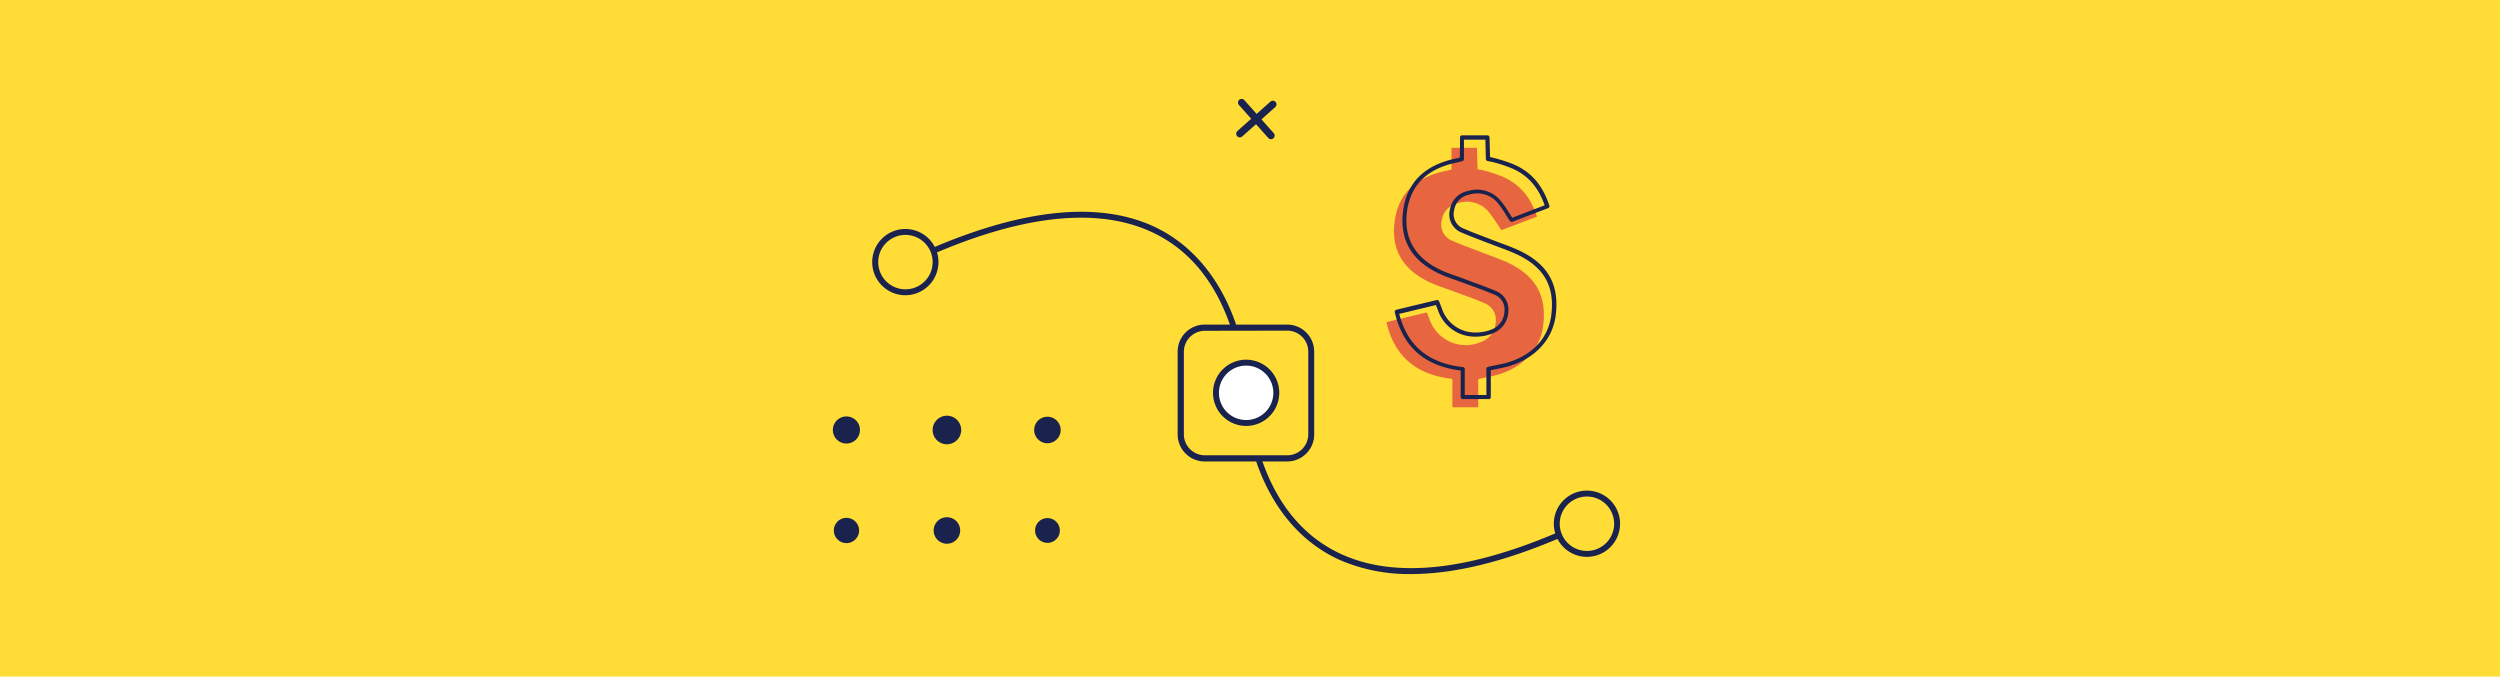 <svg id="Layer_1" data-name="Layer 1" xmlns="http://www.w3.org/2000/svg" viewBox="0 0 514.67 139.29"><defs><style>.cls-1{fill:#ffdc36;}.cls-2{fill:#fff;}.cls-3,.cls-5{fill:#1a234e;}.cls-4{fill:#e7653f;}.cls-5{stroke:#1a234e;stroke-linecap:round;stroke-linejoin:round;stroke-width:1.5px;}</style></defs><rect class="cls-1" x="-7.7" y="-8.5" width="528.51" height="156.96"/><path class="cls-1" d="M192.59,54a6.21,6.21,0,1,1-6.21-6.21A6.21,6.21,0,0,1,192.59,54Z"/><path class="cls-1" d="M332.91,107.82a6.21,6.21,0,1,1-6.21-6.21A6.21,6.21,0,0,1,332.91,107.82Z"/><circle class="cls-2" cx="256.4" cy="80.75" r="6.33"/><circle class="cls-3" cx="174.25" cy="88.52" r="2.8"/><path class="cls-3" d="M194.94,91.46A2.94,2.94,0,1,0,192,88.52,2.93,2.93,0,0,0,194.94,91.46Z"/><path class="cls-3" d="M215.63,91.25a2.73,2.73,0,1,0-2.73-2.73A2.74,2.74,0,0,0,215.63,91.25Z"/><path class="cls-3" d="M174.25,111.81a2.6,2.6,0,1,0-2.59-2.6A2.59,2.59,0,0,0,174.25,111.81Z"/><path class="cls-3" d="M194.94,111.94a2.73,2.73,0,1,0-2.73-2.73A2.74,2.74,0,0,0,194.94,111.94Z"/><path class="cls-3" d="M215.63,111.76a2.55,2.55,0,1,0-2.54-2.55A2.55,2.55,0,0,0,215.63,111.76Z"/><path class="cls-3" d="M265.05,95H248a5.57,5.57,0,0,1-5.56-5.55v-17A5.57,5.57,0,0,1,248,66.82h17a5.57,5.57,0,0,1,5.55,5.56v17A5.56,5.56,0,0,1,265.05,95Zm-17-26.9a4.33,4.33,0,0,0-4.33,4.33v17A4.33,4.33,0,0,0,248,93.73h17a4.33,4.33,0,0,0,4.33-4.33v-17a4.33,4.33,0,0,0-4.33-4.33Z"/><path class="cls-3" d="M253.82,67.37a.61.61,0,0,1-.58-.41c-3.29-9.44-8.87-16-16.61-19.4-10.8-4.79-25.54-3.31-43.81,4.43a.61.61,0,1,1-.47-1.12C210.94,43,226,41.51,237.13,46.44,245.07,50,251,56.92,254.39,66.56a.61.61,0,0,1-.37.77A.51.51,0,0,1,253.82,67.37Z"/><path class="cls-3" d="M186.38,60.78A6.82,6.82,0,1,1,193.2,54,6.83,6.83,0,0,1,186.38,60.78Zm0-12.42A5.6,5.6,0,1,0,192,54,5.6,5.6,0,0,0,186.38,48.36Z"/><path class="cls-3" d="M256.54,87.69a6.82,6.82,0,1,1,6.82-6.82A6.83,6.83,0,0,1,256.54,87.69Zm0-12.42a5.6,5.6,0,1,0,5.6,5.6A5.6,5.6,0,0,0,256.54,75.27Z"/><path class="cls-3" d="M290.52,118.18a35.7,35.7,0,0,1-14.59-2.85c-7.94-3.54-13.91-10.5-17.26-20.15a.61.61,0,0,1,.38-.78.6.6,0,0,1,.77.38c3.28,9.45,8.87,16,16.61,19.43,10.81,4.8,25.56,3.31,43.82-4.43a.63.63,0,0,1,.81.33.61.61,0,0,1-.33.8C309.29,115.75,299.19,118.18,290.52,118.18Z"/><path class="cls-3" d="M326.7,114.64a6.82,6.82,0,1,1,6.82-6.82A6.83,6.83,0,0,1,326.7,114.64Zm0-12.42a5.6,5.6,0,1,0,5.6,5.6A5.61,5.61,0,0,0,326.7,102.22Z"/><path class="cls-4" d="M317.66,67.22c-.74,5.31-5,9.23-11.19,10.36-.67.12-1.33.28-2.15.46v5.8H299V78c-7.63-.85-12-4.83-13.57-11.68l8.31-2c.22.56.44,1.07.62,1.59a7.88,7.88,0,0,0,10.47,4.52,4.52,4.52,0,0,0,3.1-4.17,3.68,3.68,0,0,0-2.42-3.88c-2.25-1-4.59-1.76-6.89-2.63-1.22-.45-2.47-.85-3.66-1.36-6-2.56-8.61-6.84-7.86-12.73.73-5.73,4.36-9.27,10.79-10.52l.93-.25V30.43h5.24l.12,4.41A21.82,21.82,0,0,1,308.37,36c4.28,1.5,6.69,4.47,8.05,8.59l-7.35,2.8a40.74,40.74,0,0,0-2.68-3.88,5.9,5.9,0,0,0-6.2-1.71,4.23,4.23,0,0,0-3.37,3.51,3.58,3.58,0,0,0,2.23,4.29c1.93.84,3.93,1.56,5.9,2.32,1.66.65,3.35,1.22,5,1.93C316.11,56.61,318.54,60.85,317.66,67.22Z"/><path class="cls-3" d="M306.43,82.16h-5.3a.42.42,0,0,1-.42-.42V76.28c-7.46-.94-11.9-4.85-13.57-12a.43.43,0,0,1,.31-.51l8.32-2a.42.42,0,0,1,.49.25l.21.54c.14.36.28.72.41,1.07a7.19,7.19,0,0,0,7,4.82,8.43,8.43,0,0,0,3-.55,4.14,4.14,0,0,0,2.84-3.81,3.27,3.27,0,0,0-2.17-3.47c-1.61-.68-3.29-1.3-4.92-1.89l-2-.73-1.28-.46c-.79-.28-1.61-.57-2.39-.9-6.16-2.64-8.89-7.07-8.11-13.17.75-5.93,4.5-9.59,11.12-10.89a4.69,4.69,0,0,0,.53-.14c.07,0,.07-4.16.07-4.16a.42.42,0,0,1,.42-.42h5.23a.41.41,0,0,1,.42.41l.12,4.06a30.37,30.37,0,0,1,3.89,1.14c4.15,1.45,6.79,4.26,8.31,8.85a.42.42,0,0,1-.25.53l-7.35,2.8a.42.42,0,0,1-.5-.15q-.44-.64-.84-1.29a20.44,20.44,0,0,0-1.8-2.56,5.49,5.49,0,0,0-5.78-1.57,3.79,3.79,0,0,0-3.07,3.17,3.16,3.16,0,0,0,2,3.83c1.38.6,2.83,1.15,4.23,1.68l1.66.64,1.68.64c1.09.4,2.22.82,3.3,1.3,6.37,2.81,8.9,7.19,8,13.79-.76,5.45-5.18,9.56-11.53,10.71l-1.39.29-.41.09v5.47A.42.42,0,0,1,306.43,82.16Zm-4.88-.84H306V75.93a.43.43,0,0,1,.33-.41l.74-.16c.5-.11,1-.21,1.42-.29,6.07-1.11,10.12-4.85,10.84-10,.86-6.16-1.52-10.26-7.49-12.9-1.06-.47-2.17-.89-3.25-1.29l-1.7-.64-1.65-.63c-1.41-.54-2.87-1.09-4.27-1.7a4,4,0,0,1-2.48-4.75,4.66,4.66,0,0,1,3.69-3.84,6.35,6.35,0,0,1,6.62,1.84,20.47,20.47,0,0,1,1.88,2.66c.21.33.42.66.64,1L318,42.26c-1.45-4.1-3.89-6.63-7.65-7.95a23.8,23.8,0,0,0-4.08-1.16.43.43,0,0,1-.38-.4l-.1-4h-4.41v4a.43.43,0,0,1-.31.41l-.37.1-.59.16c-6.24,1.21-9.75,4.64-10.46,10.16-.72,5.69,1.84,9.82,7.61,12.3.76.32,1.56.6,2.34.88l1.3.47,1.95.72c1.64.6,3.33,1.22,5,1.91a4.11,4.11,0,0,1,2.67,4.3,5,5,0,0,1-3.37,4.53,9,9,0,0,1-3.26.61A8,8,0,0,1,296.08,64c-.12-.34-.25-.68-.39-1l-.08-.2-7.55,1.82c1.68,6.57,6,10.16,13.11,10.95a.42.42,0,0,1,.38.42Z"/><line class="cls-5" x1="261.66" y1="27.91" x2="255.61" y2="21.11"/><line class="cls-5" x1="255.24" y1="27.53" x2="262.04" y2="21.48"/></svg>